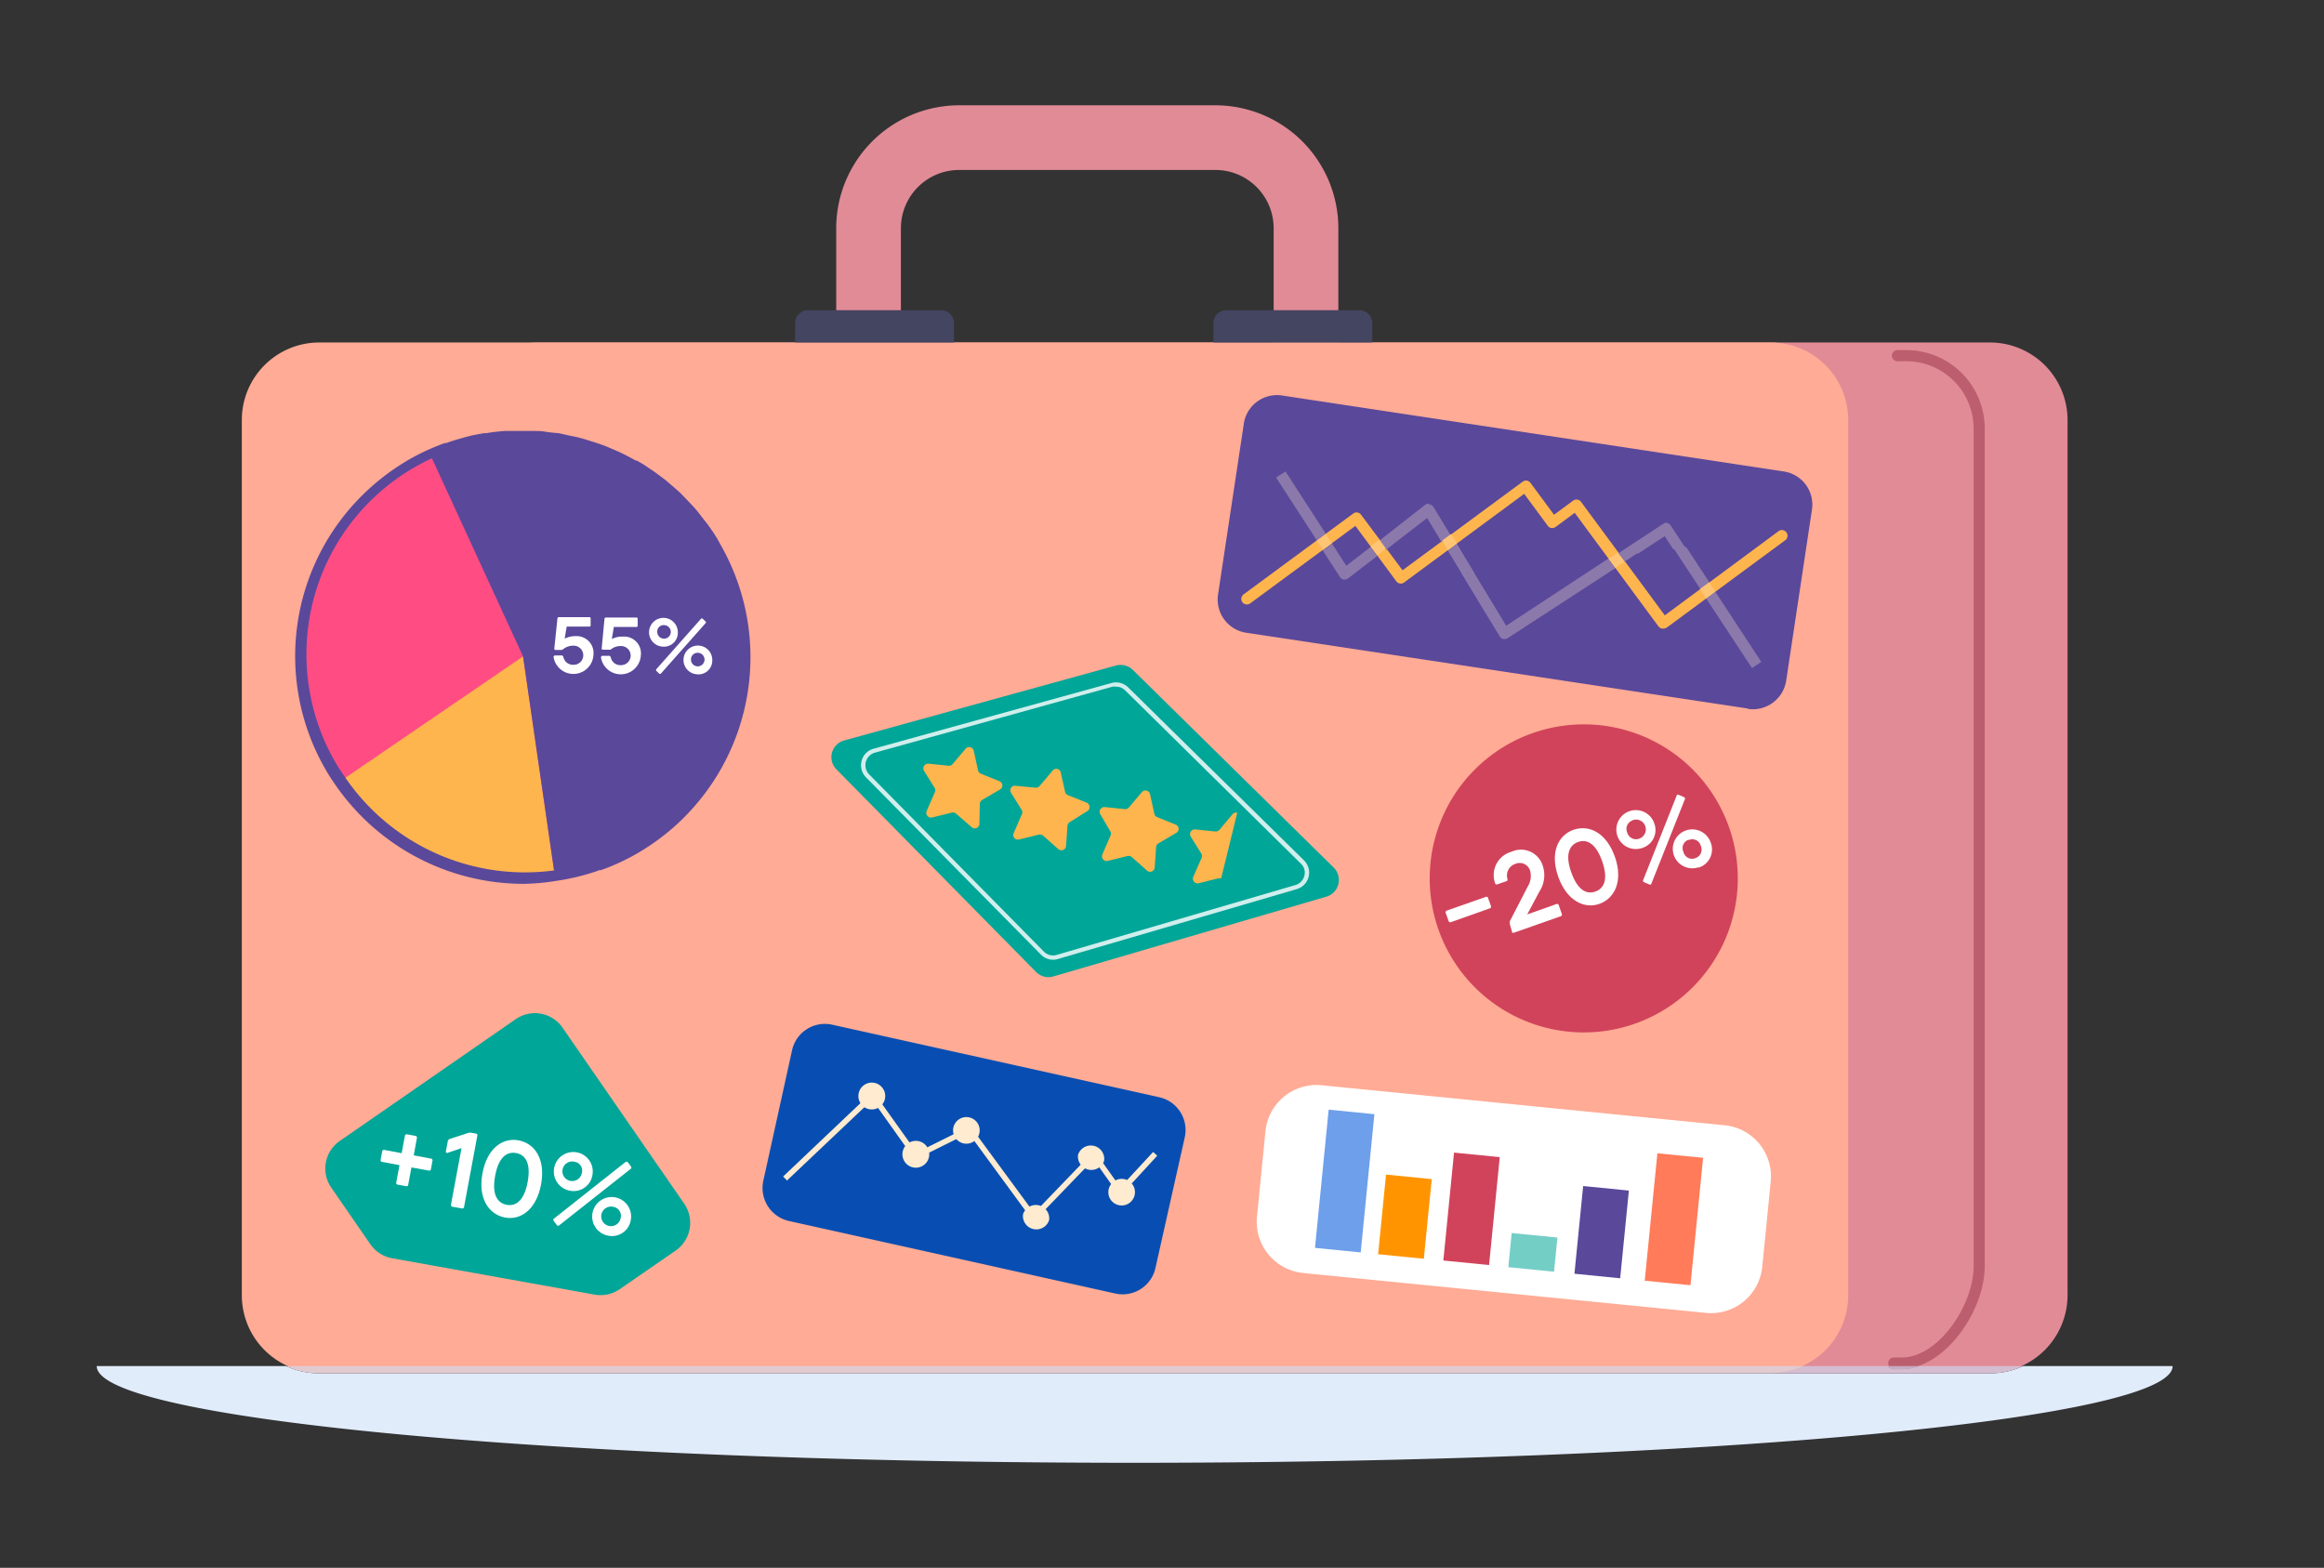 <svg xmlns="http://www.w3.org/2000/svg" viewBox="0 0 192.21 129.69"><rect x="0" y="0" width="192.21" height="129.69" fill="#333333" stroke="none"/><defs><style>.cls-1{fill:#e18b96;}.cls-2{fill:#ffab95;}.cls-3{fill:#444560;}.cls-4{fill:#d1435b;}.cls-5{fill:#fff;}.cls-6{fill:#00a698;}.cls-7{fill:#6d9feb;}.cls-8{fill:#ff9400;}.cls-9{fill:#73cec6;}.cls-10{fill:#5a489b;}.cls-11{fill:#ff7b59;}.cls-12{fill:#ffb54d;}.cls-13{fill:#ff4d84;}.cls-14{fill:#bc5e6e;}.cls-15{fill:#084eb2;}.cls-16{fill:#ffebd0;}.cls-17{fill:#8c79ab;}.cls-18{fill:#ffc575;}.cls-19{fill:#d0eeec;}.cls-20{fill:#e1ecfb;}.cls-21{fill:#d5bdd1;}.cls-22{fill:#e1cad0;}.cls-23{fill:#c6abc1;}</style></defs><g id="Layer_2" data-name="Layer 2"><path class="cls-1" d="M110.69,28.33h-5.35V18.88a4.82,4.82,0,0,0-4.82-4.82H79.32a4.82,4.82,0,0,0-4.81,4.82V27H69.16V18.88A10.18,10.18,0,0,1,79.32,8.71h21.2a10.18,10.18,0,0,1,10.17,10.17Z"/><path class="cls-1" d="M164.62,113.56H44.54a6.43,6.43,0,0,1-6.42-6.42V34.75a6.42,6.42,0,0,1,6.42-6.42H164.62A6.42,6.42,0,0,1,171,34.75v72.39a6.43,6.43,0,0,1-6.42,6.42"/><path class="cls-2" d="M146.44,113.56H26.37A6.42,6.42,0,0,1,20,107.14V34.75a6.41,6.41,0,0,1,6.42-6.42H146.44a6.41,6.41,0,0,1,6.42,6.42v72.39a6.42,6.42,0,0,1-6.42,6.42"/><path class="cls-3" d="M77.83,25.66h-11a1.07,1.07,0,0,0-1.07,1.07v1.6H78.9v-1.6A1.07,1.07,0,0,0,77.83,25.66Z"/><path class="cls-3" d="M112.43,25.66h-11a1.07,1.07,0,0,0-1.07,1.07v1.6H113.5v-1.6A1.07,1.07,0,0,0,112.43,25.66Z"/><path class="cls-4" d="M143,68.42a12.74,12.74,0,1,1-16.26-7.77A12.73,12.73,0,0,1,143,68.42Z"/><polygon class="cls-5" points="122.94 74.17 123.05 74.22 123.33 75 123.27 75.12 119.94 76.3 119.83 76.24 119.55 75.46 119.61 75.34 122.94 74.17"/><path class="cls-5" d="M124.87,76.44l0-.23,1.48-2.87a1.64,1.64,0,0,0,.2-1.32.9.9,0,0,0-1.22-.56,1,1,0,0,0-.65,1.25c0,.11,0,.14-.06.17l-.81.28c-.06,0-.12,0-.15-.09A2,2,0,0,1,125,70.46a1.88,1.88,0,0,1,2.59,1.14,2.46,2.46,0,0,1-.28,2.16l-1,1.88,2.48-.88.11.06.29.83-.05.12-3.95,1.39-.11,0Z"/><path class="cls-5" d="M130.14,68.64c1.3-.45,2.72.25,3.42,2.23s0,3.43-1.26,3.89-2.72-.25-3.42-2.23S128.84,69.1,130.14,68.64Zm1.8,5.11c.72-.25,1.1-1,.57-2.51s-1.3-1.85-2-1.59-1.09,1-.56,2.5S131.23,74,131.94,73.75Z"/><path class="cls-5" d="M135.83,70.14a1.61,1.61,0,1,1,1-2A1.55,1.55,0,0,1,135.83,70.14Zm-.8-2.28a.74.74,0,0,0-.45,1,.75.75,0,0,0,1,.51.81.81,0,0,0-.54-1.53Zm3.67-2.12.12,0,.49.21.06.11-2.82,7.11-.12,0-.5-.21-.05-.11Zm1.78,6a1.61,1.61,0,1,1,1-2.06A1.57,1.57,0,0,1,140.48,71.77Zm-.81-2.28a.72.72,0,0,0-.44,1,.73.73,0,0,0,1,.52.74.74,0,0,0,.44-1A.72.72,0,0,0,139.67,69.49Z"/><path class="cls-6" d="M51.21,106.67l4.68-3.23a2.79,2.79,0,0,0,.7-3.87L46.52,85a2.78,2.78,0,0,0-3.86-.7L28.1,94.38a2.77,2.77,0,0,0-.7,3.86l3.23,4.68a2.8,2.8,0,0,0,1.79,1.16l16.71,3A2.8,2.8,0,0,0,51.21,106.67Z"/><polygon class="cls-5" points="34.22 95.57 35.71 95.85 35.78 95.96 35.63 96.77 35.53 96.84 34.03 96.57 33.75 98.06 33.65 98.13 32.83 97.98 32.76 97.88 33.04 96.38 31.54 96.1 31.47 96 31.62 95.18 31.73 95.11 33.22 95.39 33.5 93.89 33.61 93.82 34.42 93.97 34.49 94.08 34.22 95.57"/><polygon class="cls-5" points="38.17 94.97 37.02 95.36 36.93 95.37 36.87 95.28 37.05 94.33 37.17 94.22 38.77 93.7 38.93 93.69 39.42 93.78 39.49 93.88 38.37 99.9 38.27 99.97 37.37 99.81 37.29 99.7 38.17 94.97"/><path class="cls-5" d="M42.9,94.33c1.35.26,2.23,1.57,1.85,3.64s-1.68,3-3,2.74-2.23-1.57-1.85-3.64S41.55,94.08,42.9,94.33Zm-1,5.33c.74.14,1.45-.31,1.74-1.89s-.2-2.25-.95-2.39-1.45.31-1.74,1.89S41.16,99.52,41.91,99.66Z"/><path class="cls-5" d="M51.76,96.1l.13,0,.32.42v.13l-6,4.74-.12,0-.32-.43v-.12Zm-4.68,2.38A1.61,1.61,0,1,1,49,97.19,1.57,1.57,0,0,1,47.08,98.48Zm.44-2.38a.81.81,0,1,0,.6.94A.74.74,0,0,0,47.52,96.1Zm2.77,6.11a1.61,1.61,0,1,1,1.88-1.29A1.57,1.57,0,0,1,50.29,102.21Zm.44-2.38a.81.81,0,1,0,.6.94A.75.75,0,0,0,50.73,99.83Z"/><path class="cls-5" d="M141.1,108.6l-33.33-3.3a4.26,4.26,0,0,1-3.81-4.65l.7-7.07a4.25,4.25,0,0,1,4.65-3.81l33.33,3.31a4.25,4.25,0,0,1,3.81,4.65l-.7,7.06A4.25,4.25,0,0,1,141.1,108.6Z"/><rect class="cls-7" x="105.47" y="95.8" width="11.49" height="3.8" transform="translate(3.04 198.75) rotate(-84.35)"/><rect class="cls-8" x="112.88" y="98.74" width="6.62" height="3.8" transform="translate(4.57 206.32) rotate(-84.33)"/><rect class="cls-4" x="117.23" y="98.11" width="8.97" height="3.8" transform="translate(10.2 211.27) rotate(-84.35)"/><rect class="cls-9" x="125.35" y="101.69" width="2.84" height="3.8" transform="translate(11.17 219.51) rotate(-84.33)"/><rect class="cls-10" x="128.81" y="100.02" width="7.29" height="3.8" transform="translate(17.96 223.66) rotate(-84.33)"/><rect class="cls-11" x="133.14" y="98.95" width="10.59" height="3.8" transform="translate(24.41 228.65) rotate(-84.33)"/><path class="cls-10" d="M144.57,58.61l-41.5-6.27a2.78,2.78,0,0,1-2.33-3.16L102.88,35A2.77,2.77,0,0,1,106,32.71L147.53,39a2.77,2.77,0,0,1,2.33,3.16l-2.13,14.14a2.79,2.79,0,0,1-3.16,2.34"/><polyline class="cls-10" points="103.13 49.55 112.19 42.86 115.85 47.82 126.16 40.22 128.38 43.23 130.34 41.78 137.54 51.55 147.38 44.3 103.13 49.55"/><path class="cls-12" d="M137.54,52a.46.46,0,0,1-.37-.18l-6.93-9.4-1.58,1.17a.53.53,0,0,1-.35.09.46.46,0,0,1-.3-.19l-1.95-2.64-9.93,7.33a.46.46,0,0,1-.65-.1l-3.38-4.58-8.7,6.41a.46.46,0,0,1-.55-.74l9.07-6.69a.46.46,0,0,1,.65.1L116,47.17l9.94-7.33a.46.46,0,0,1,.34-.08.45.45,0,0,1,.3.18l1.95,2.64,1.58-1.17a.48.48,0,0,1,.35-.08.45.45,0,0,1,.3.18l6.93,9.39,9.46-7a.47.47,0,0,1,.55.75l-9.83,7.25a.47.47,0,0,1-.28.09"/><path class="cls-12" d="M27.36,63.48A18.36,18.36,0,1,1,52.44,70.2,18.37,18.37,0,0,1,27.36,63.48Z"/><path class="cls-13" d="M43.26,54.3l2.63,18.16a18,18,0,0,0,6.55-2.26,18.36,18.36,0,1,0-25.08-6.72c.23.4.49.78.75,1.17Z"/><path class="cls-10" d="M43.26,54.3l2.63,18.16a18,18,0,0,0,6.55-2.26A18.36,18.36,0,0,0,35.59,37.62Z"/><path class="cls-14" d="M157.3,113.22h-.73a.47.47,0,0,1,0-.93h.73c3,0,5.93-4.31,5.93-7.54V35.44a5.57,5.57,0,0,0-5.56-5.56h-.73a.46.46,0,0,1-.47-.46.47.47,0,0,1,.47-.46h.73a6.49,6.49,0,0,1,6.48,6.48v69.31c0,3.7-3.32,8.47-6.85,8.47"/><path class="cls-15" d="M92.25,107l-27-6a2.8,2.8,0,0,1-2.12-3.32l2.38-10.81a2.78,2.78,0,0,1,3.31-2.11l27.05,6a2.78,2.78,0,0,1,2.12,3.31L95.56,104.9A2.78,2.78,0,0,1,92.25,107Z"/><polygon class="cls-16" points="85.48 101.06 80.1 93.72 75.67 95.93 72.14 90.97 65.09 97.65 64.77 97.32 72.2 90.27 75.82 95.34 80.24 93.14 85.53 100.34 90.5 95.18 92.66 98.22 95.37 95.29 95.71 95.6 92.62 98.96 90.45 95.9 85.48 101.06"/><path class="cls-16" d="M73.19,90.89a1.11,1.11,0,1,1-.84-1.31A1.11,1.11,0,0,1,73.19,90.89Z"/><path class="cls-16" d="M76.83,95.72A1.11,1.11,0,1,1,76,94.4,1.11,1.11,0,0,1,76.83,95.72Z"/><path class="cls-16" d="M86.77,100.92a1.11,1.11,0,0,1-2.16-.47,1.11,1.11,0,0,1,2.16.47Z"/><path class="cls-16" d="M81,93.74a1.1,1.1,0,1,1-.84-1.31A1.1,1.1,0,0,1,81,93.74Z"/><path class="cls-16" d="M91.32,96a1.11,1.11,0,0,1-2.16-.47,1.11,1.11,0,0,1,2.16.47Z"/><path class="cls-16" d="M93.84,98.86A1.1,1.1,0,1,1,93,97.54,1.1,1.1,0,0,1,93.84,98.86Z"/><path class="cls-17" d="M141.86,48.94l-.75.56,3.79,5.76.77-.51-3.81-5.81M133,46.22l-8.43,5.54-2.69-4.44-1,.12,3.16,5.21a.45.45,0,0,0,.29.21h.1a.48.48,0,0,0,.26-.07L133.59,47l-.55-.75m4.77-3a.41.41,0,0,0-.25.08l-3.75,2.46.13.17,1.58-.19,2.16-1.42.71,1.08,1-.12-1.22-1.85a.46.46,0,0,0-.39-.21m-19.62-1.59a.47.47,0,0,0-.28.09l-3.83,3,.55.75,3.43-2.65,1.21,2,.75-.55-1.43-2.36a.5.5,0,0,0-.31-.22h-.09M106.32,39l-.78.5,3.37,5.2.74-.55L106.32,39"/><path class="cls-17" d="M135.52,45.7l-1.58.19.42.57,1.16-.76m3.9-.46-1,.12,2.21,3.36.75-.55-1.93-2.93M120.5,45l-.75.55,1.16,1.92,1-.12L120.5,45m-10.34,0-.75.55,1.42,2.19a.44.44,0,0,0,.31.2h.07a.45.45,0,0,0,.29-.1l2.4-1.85-.55-.74-2,1.55-1.17-1.81"/><path class="cls-18" d="M141.35,48.17l-.75.55.51.78.75-.56-.51-.77m-7.54-2.45-.77.5.55.75.77-.51-.42-.57-.13-.17m-19.73-1.09-.73.57.55.74.73-.56-.55-.75m5.94-.46-.75.55.48.8.75-.55-.48-.8m-10.37,0-.74.55.5.78.75-.55-.51-.78"/><path class="cls-6" d="M109.7,74.17l-22.58,6.6a1.44,1.44,0,0,1-1.43-.37L69.18,63.64a1.43,1.43,0,0,1,.64-2.39l22.48-6.2a1.46,1.46,0,0,1,1.39.36l16.62,16.36A1.44,1.44,0,0,1,109.7,74.17Z"/><path class="cls-19" d="M87.09,79.39a1.41,1.41,0,0,1-1-.43L71.63,64.31a1.44,1.44,0,0,1-.37-1.38,1.41,1.41,0,0,1,1-1L91.92,56.5a1.43,1.43,0,0,1,1.39.36l14.53,14.3a1.42,1.42,0,0,1-.6,2.39L87.49,79.33A1.39,1.39,0,0,1,87.09,79.39ZM92.3,56.8a1.35,1.35,0,0,0-.28,0L72.36,62.26a1.08,1.08,0,0,0-.48,1.79L86.33,78.71a1.06,1.06,0,0,0,1.06.28l19.75-5.78a1.07,1.07,0,0,0,.74-.77,1,1,0,0,0-.29-1L93.06,57.11A1.08,1.08,0,0,0,92.3,56.8Z"/><path class="cls-12" d="M80.53,62.08l.36,1.64a.39.39,0,0,0,.23.28l1.56.63a.38.38,0,0,1,0,.69l-1.45.85a.4.4,0,0,0-.19.31L81,68.16a.38.38,0,0,1-.64.26L79.07,67.3a.39.39,0,0,0-.35-.08l-1.63.4a.39.39,0,0,1-.45-.53l.67-1.54a.36.36,0,0,0,0-.36l-.89-1.43a.39.39,0,0,1,.36-.59l1.68.17a.38.38,0,0,0,.33-.14l1.09-1.29A.39.39,0,0,1,80.53,62.08Z"/><path class="cls-12" d="M87.72,63.85l.37,1.65a.37.37,0,0,0,.23.27l1.56.63a.39.39,0,0,1,.05.69L88.48,68a.37.37,0,0,0-.19.3l-.12,1.68a.39.39,0,0,1-.64.26l-1.26-1.12a.41.41,0,0,0-.35-.08l-1.64.4a.38.38,0,0,1-.44-.53l.67-1.54a.38.38,0,0,0,0-.36l-.89-1.43A.38.38,0,0,1,84,65l1.67.16A.4.4,0,0,0,86,65l1.08-1.28A.38.38,0,0,1,87.72,63.85Z"/><path class="cls-12" d="M95.11,65.67l.36,1.64a.39.39,0,0,0,.23.28l1.56.63a.38.38,0,0,1,0,.69l-1.45.85a.4.4,0,0,0-.19.31l-.12,1.68a.38.38,0,0,1-.64.26l-1.26-1.12a.4.4,0,0,0-.35-.08l-1.63.4a.39.39,0,0,1-.45-.53l.67-1.54a.36.36,0,0,0,0-.36L91,67.35a.39.39,0,0,1,.36-.59l1.68.17a.38.38,0,0,0,.33-.14l1.09-1.29A.39.39,0,0,1,95.11,65.67Z"/><path class="cls-12" d="M102.33,67.23a.37.37,0,0,0-.39.12l-1.08,1.29a.41.41,0,0,1-.34.14l-1.67-.17a.39.39,0,0,0-.37.59l.89,1.43a.38.38,0,0,1,0,.36l-.68,1.54a.39.39,0,0,0,.45.53l1.64-.41H101Z"/><path class="cls-10" d="M43.31,73.11a18.93,18.93,0,0,1-15.58-8.2c-.3-.44-.55-.81-.77-1.2a18.73,18.73,0,0,1,2.46-22.18A19.22,19.22,0,0,1,33.85,38a18.61,18.61,0,0,1,2.94-1.35l.12,0,.19-.07c.42-.15.85-.27,1.28-.39l.17-.05.28-.07c.41-.1.81-.17,1.22-.24l.19,0,.35-.06q.58-.08,1.17-.12h.15l.46,0h1.11l.66,0c.35,0,.7,0,1.06.08l.7.08c.33,0,.67.11,1,.18s.49.1.73.15.64.16.95.26l.76.24c.29.1.59.2.88.32s.51.22.77.33.55.25.82.39.51.27.77.42l.09,0c.22.13.45.25.66.39l.74.5.14.1.57.42a7.64,7.64,0,0,1,.62.51l.31.26.43.38c.24.22.45.45.67.68l.24.25.35.37c.26.29.49.6.73.91l.17.22a3.92,3.92,0,0,1,.25.32c.37.51.71,1,1,1.57A18.74,18.74,0,0,1,57.1,67.07a18.25,18.25,0,0,1-1.33,1.31,19.05,19.05,0,0,1-3.1,2.23,18.28,18.28,0,0,1-1.65.84c-.44.2-.88.37-1.33.53l-.13,0-.2.08a18.83,18.83,0,0,1-3.39.81A18.31,18.31,0,0,1,43.31,73.11ZM42.87,36.4H42.6l-.19,0-.42,0h-.16q-.55,0-1.11.12l-.32,0-.19,0c-.39.07-.77.13-1.16.23l-.24.06-.19.06c-.41.11-.82.22-1.22.36l-.29.12a17.27,17.27,0,0,0-2.8,1.29,17.85,17.85,0,0,0-6.55,24.45c.21.37.45.72.69,1.07A18,18,0,0,0,45.83,72a18.58,18.58,0,0,0,3.23-.78l.31-.12c.43-.16.85-.31,1.27-.5a16.66,16.66,0,0,0,1.57-.81,18.1,18.1,0,0,0,2.94-2.11c.44-.39.87-.81,1.27-1.24a17.82,17.82,0,0,0,2.34-21.1,16.44,16.44,0,0,0-1-1.5l-.21-.27-.16-.19c-.26-.34-.48-.63-.72-.9l-.32-.34-.25-.26c-.21-.22-.41-.44-.63-.64s-.26-.24-.4-.35l-.31-.27c-.19-.16-.38-.33-.58-.48s-.36-.27-.55-.39l-.1-.08c-.27-.18-.49-.35-.73-.49s-.42-.26-.63-.38l-.09-.05-.73-.4L50.61,38l-.73-.31L49,37.37l-.72-.23-.9-.23-.7-.16-.95-.16-.67-.08-1-.08H42.87Z"/><path class="cls-5" d="M46.11,51.11l.07-.06,2.6,0,.07.06v.65l-.06.07-1.92,0-.17,1a1.94,1.94,0,0,1,.91-.21,1.4,1.4,0,0,1,1.47,1.58,1.66,1.66,0,0,1-3.3.12l.08-.1h.65l.08.1a.81.81,0,0,0,.86.67.79.79,0,1,0,0-1.58,1.31,1.31,0,0,0-.87.29l-.11.06h-.57l-.06-.07Z"/><path class="cls-5" d="M50,51.14l.07-.06,2.6,0,.07.06v.66l-.06.06H50.77l-.17,1a1.82,1.82,0,0,1,.91-.2A1.39,1.39,0,0,1,53,54.23a1.66,1.66,0,0,1-3.3.12l.08-.1h.65l.08.1a.81.81,0,0,0,.86.67.79.79,0,1,0,0-1.58,1.27,1.27,0,0,0-.87.3l-.11,0h-.57l-.06-.07Z"/><path class="cls-5" d="M54.87,53.49a1.19,1.19,0,1,1,1.19-1.18A1.14,1.14,0,0,1,54.87,53.49ZM58,51.16h.09l.29.27v.09l-3.74,4.22h-.1l-.28-.27,0-.09Zm-3.08.55a.53.53,0,0,0-.56.59.56.56,0,1,0,.56-.59Zm2.79,4.07a1.19,1.19,0,1,1,1.2-1.18A1.14,1.14,0,0,1,57.67,55.78Zm0-1.78a.54.54,0,0,0-.56.59.56.56,0,1,0,.56-.59Z"/><path class="cls-20" d="M179.71,113H167.33a6.47,6.47,0,0,1-2.71.6H26.37a6.44,6.44,0,0,1-2.71-.6H8c0,4.43,38.44,8,85.85,8s85.84-3.59,85.84-8"/><path class="cls-21" d="M167.33,113h-8.57a4.37,4.37,0,0,1-1.46.26h-.73a.49.49,0,0,1-.42-.26h-7a6.44,6.44,0,0,1-2.71.6h18.18a6.47,6.47,0,0,0,2.71-.6"/><path class="cls-22" d="M149.15,113H23.66a6.44,6.44,0,0,0,2.71.6H146.44a6.44,6.44,0,0,0,2.71-.6"/><path class="cls-23" d="M158.76,113h-2.61a.49.49,0,0,0,.42.26h.73a4.37,4.37,0,0,0,1.46-.26"/></g></svg>
